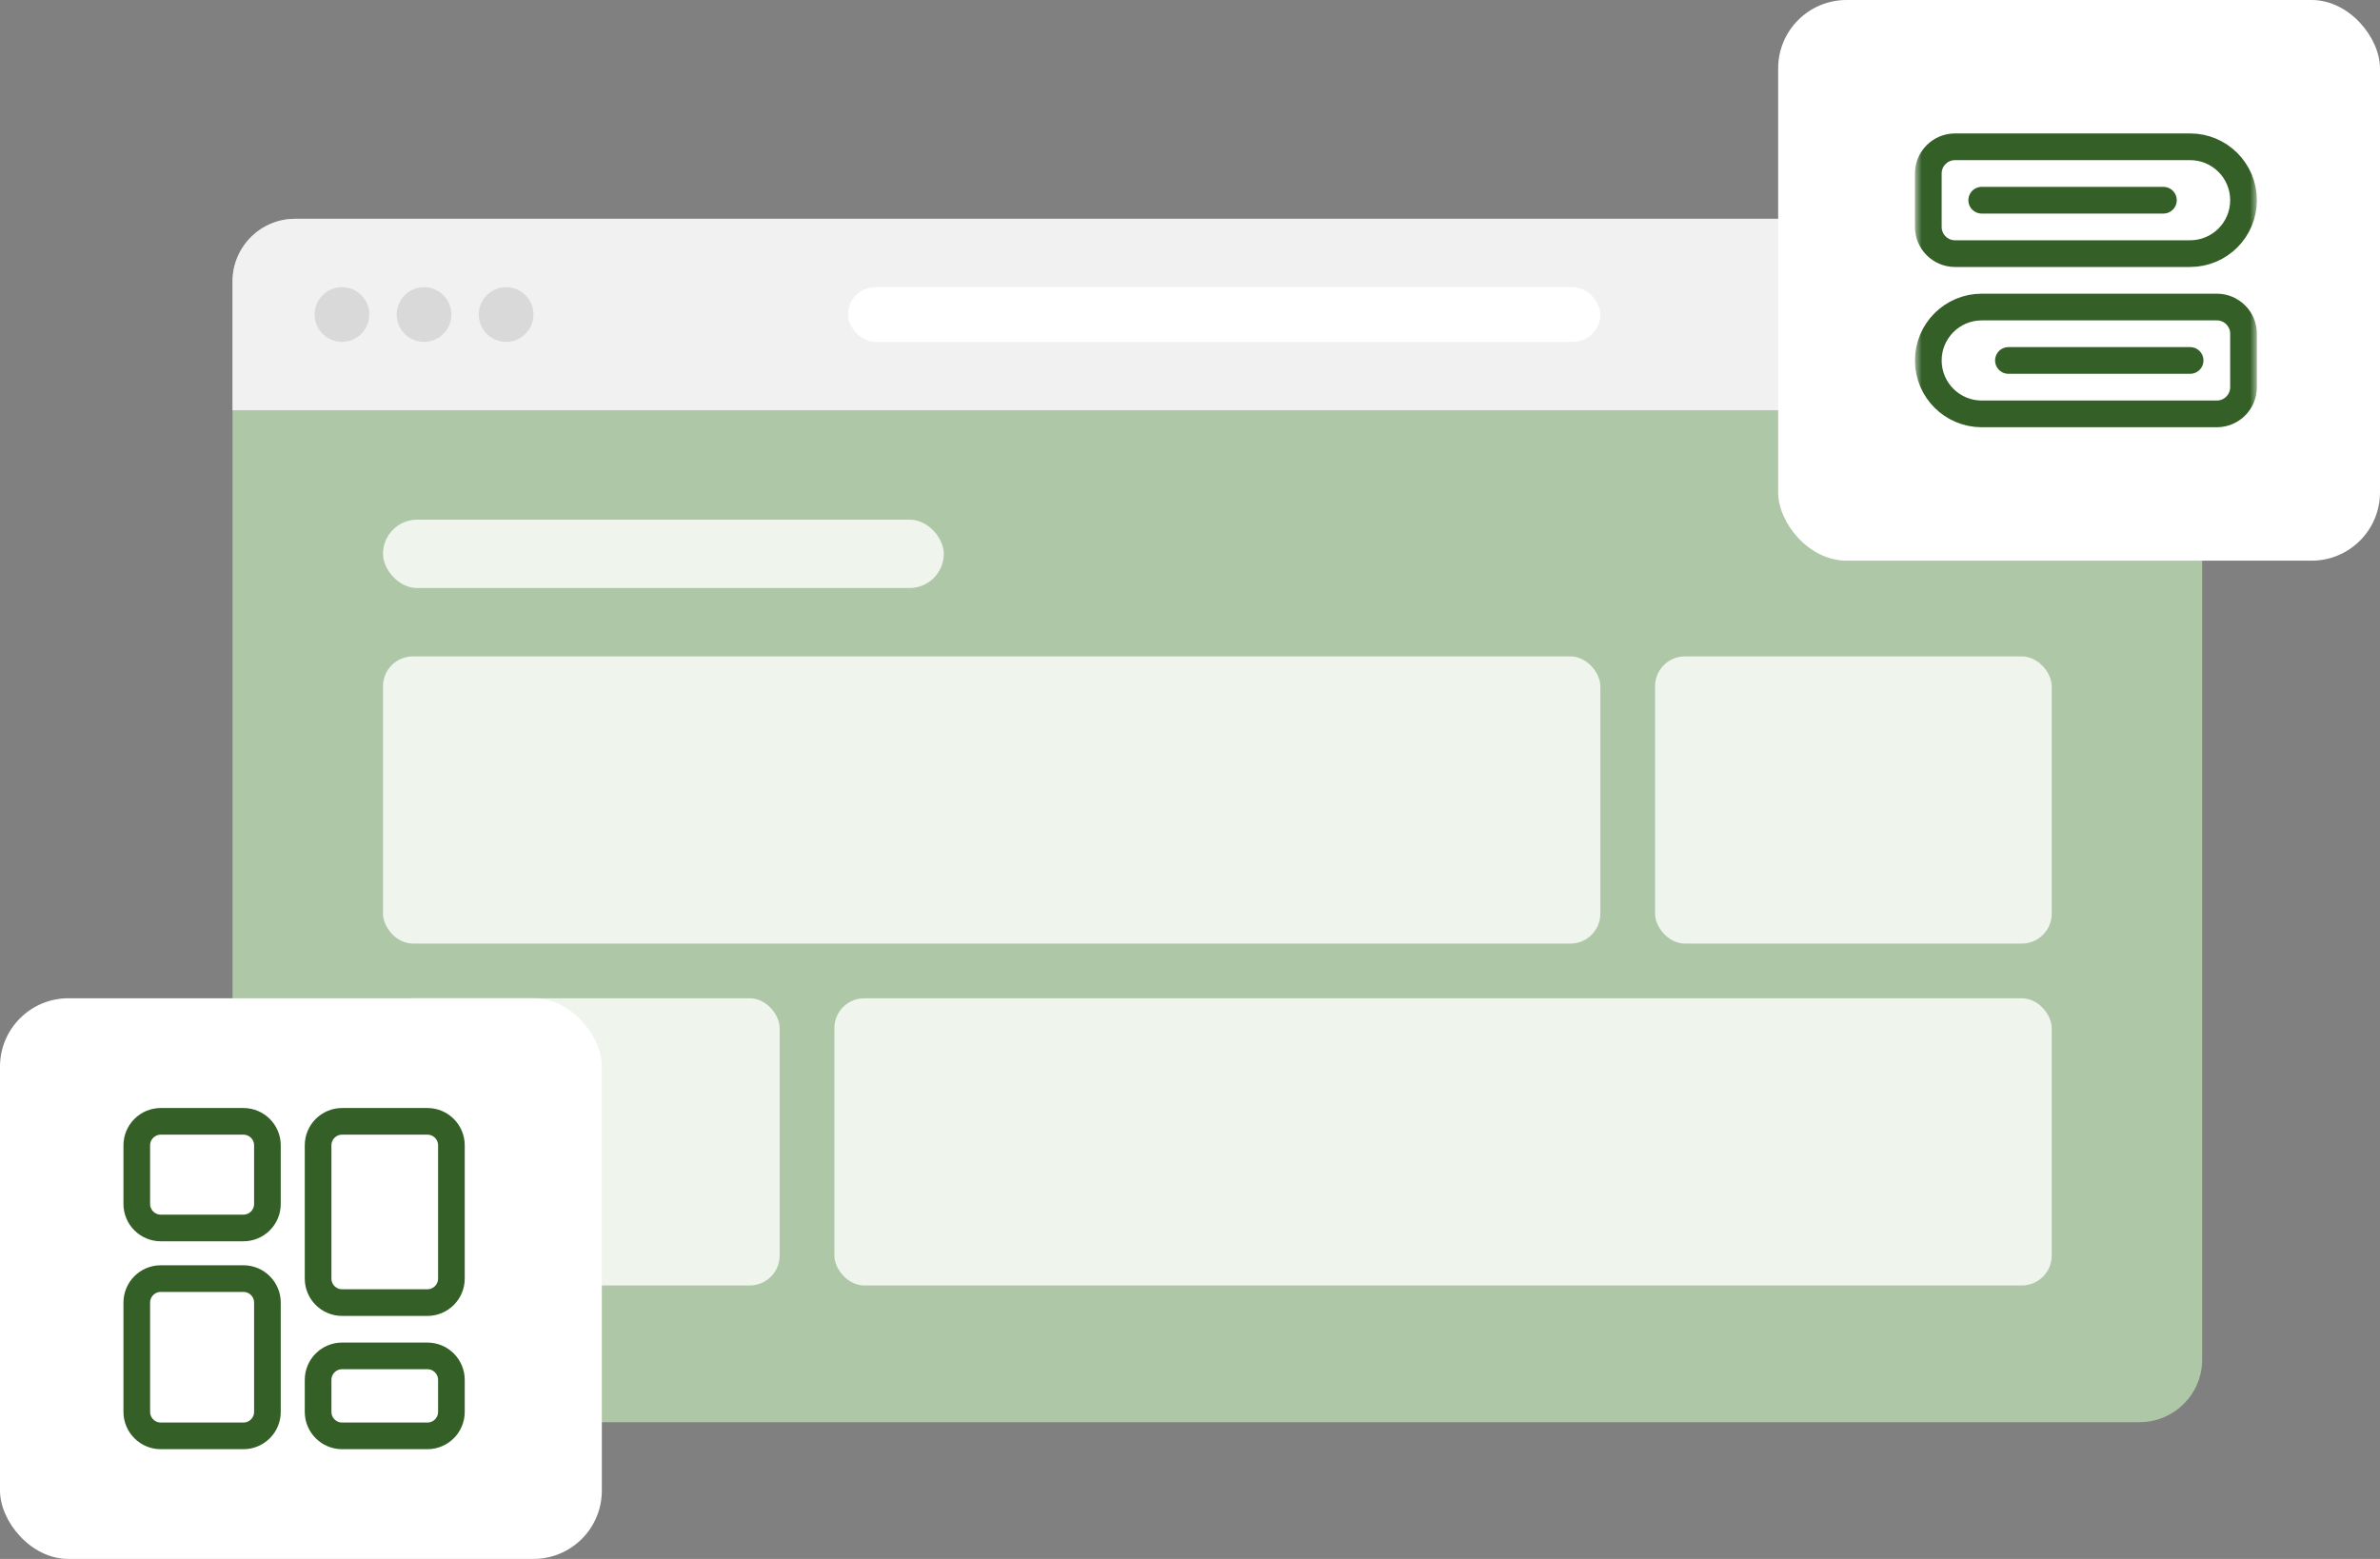 <svg width="174" height="114" viewBox="0 0 174 114" fill="none" xmlns="http://www.w3.org/2000/svg">
<rect x="0" y="0" width="174" height="114" fill="#808080" stroke="none"/>
<rect x="17" y="16" width="144" height="88" rx="4.583" fill="#AEC7A7"/>
<path d="M17 20.583C17 18.052 19.052 16 21.583 16H156.417C158.948 16 161 18.052 161 20.583V30H17V20.583Z" fill="#F1F1F1"/>
<rect x="62" y="21" width="55" height="4" rx="2" fill="white"/>
<circle cx="25" cy="23" r="2" fill="#D9D9D9"/>
<circle cx="31" cy="23" r="2" fill="#D9D9D9"/>
<circle cx="37" cy="23" r="2" fill="#D9D9D9"/>
<g opacity="0.8">
<rect x="28" y="38" width="41" height="5" rx="2.5" fill="white"/>
<rect x="28" y="48" width="89" height="21" rx="2.182" fill="white"/>
<rect x="61" y="73" width="89" height="21" rx="2.182" fill="white"/>
<rect x="121" y="48" width="29" height="21" rx="2.182" fill="white"/>
<rect x="28" y="73" width="29" height="21" rx="2.182" fill="white"/>
</g>
<rect x="130" width="44" height="41" rx="5" fill="white"/>
<rect y="73" width="44" height="41" rx="5" fill="white"/>
<path d="M19.551 88.041C19.551 89.011 18.765 89.797 17.796 89.797H11.755C10.786 89.797 10 89.011 10 88.041V83.755C10 82.786 10.786 82 11.755 82H17.796C18.765 82 19.551 82.786 19.551 83.755V88.041Z" stroke="#346028" stroke-width="1.949" stroke-miterlimit="10" stroke-linecap="round" stroke-linejoin="round"/>
<path d="M33.002 93.499C33.002 94.468 32.216 95.254 31.247 95.254H25.011C24.042 95.254 23.256 94.468 23.256 93.499V83.755C23.256 82.786 24.042 82 25.011 82H31.247C32.216 82 33.002 82.786 33.002 83.755V93.499Z" stroke="#346028" stroke-width="1.949" stroke-miterlimit="10" stroke-linecap="round" stroke-linejoin="round"/>
<path d="M33.002 103.245C33.002 104.214 32.216 105 31.247 105H25.011C24.042 105 23.256 104.214 23.256 103.245V100.908C23.256 99.938 24.042 99.152 25.011 99.152H31.247C32.216 99.152 33.002 99.938 33.002 100.907V103.245Z" stroke="#346028" stroke-width="1.949" stroke-miterlimit="10" stroke-linecap="round" stroke-linejoin="round"/>
<path d="M19.551 103.245C19.551 104.214 18.765 105 17.796 105H11.755C10.786 105 10 104.214 10 103.245V95.255C10 94.286 10.786 93.5 11.755 93.5H17.796C18.765 93.5 19.551 94.286 19.551 95.255V103.245Z" stroke="#346028" stroke-width="1.949" stroke-miterlimit="10" stroke-linecap="round" stroke-linejoin="round"/>
<mask id="mask0_7384_56092" style="mask-type:luminance" maskUnits="userSpaceOnUse" x="140" y="8" width="25" height="25">
<path d="M140 8H165V33H140V8Z" fill="white"/>
</mask>
<g mask="url(#mask0_7384_56092)">
<path d="M162.07 30.266H144.883C142.725 30.266 140.977 28.517 140.977 26.359C140.977 24.202 142.725 22.453 144.883 22.453H162.07C163.149 22.453 164.023 23.328 164.023 24.406V28.312C164.023 29.391 163.149 30.266 162.07 30.266Z" stroke="#346028" stroke-width="1.953" stroke-miterlimit="10" stroke-linecap="round" stroke-linejoin="round"/>
<path d="M146.836 26.359H160.117" stroke="#346028" stroke-width="1.953" stroke-miterlimit="10" stroke-linecap="round" stroke-linejoin="round"/>
<path d="M142.93 18.547H160.117C162.275 18.547 164.023 16.798 164.023 14.641C164.023 12.483 162.275 10.734 160.117 10.734H142.93C141.851 10.734 140.977 11.609 140.977 12.688V16.594C140.977 17.672 141.851 18.547 142.93 18.547Z" stroke="#346028" stroke-width="1.953" stroke-miterlimit="10" stroke-linecap="round" stroke-linejoin="round"/>
<path d="M158.164 14.641H144.883" stroke="#346028" stroke-width="1.953" stroke-miterlimit="10" stroke-linecap="round" stroke-linejoin="round"/>
</g>
</svg>
